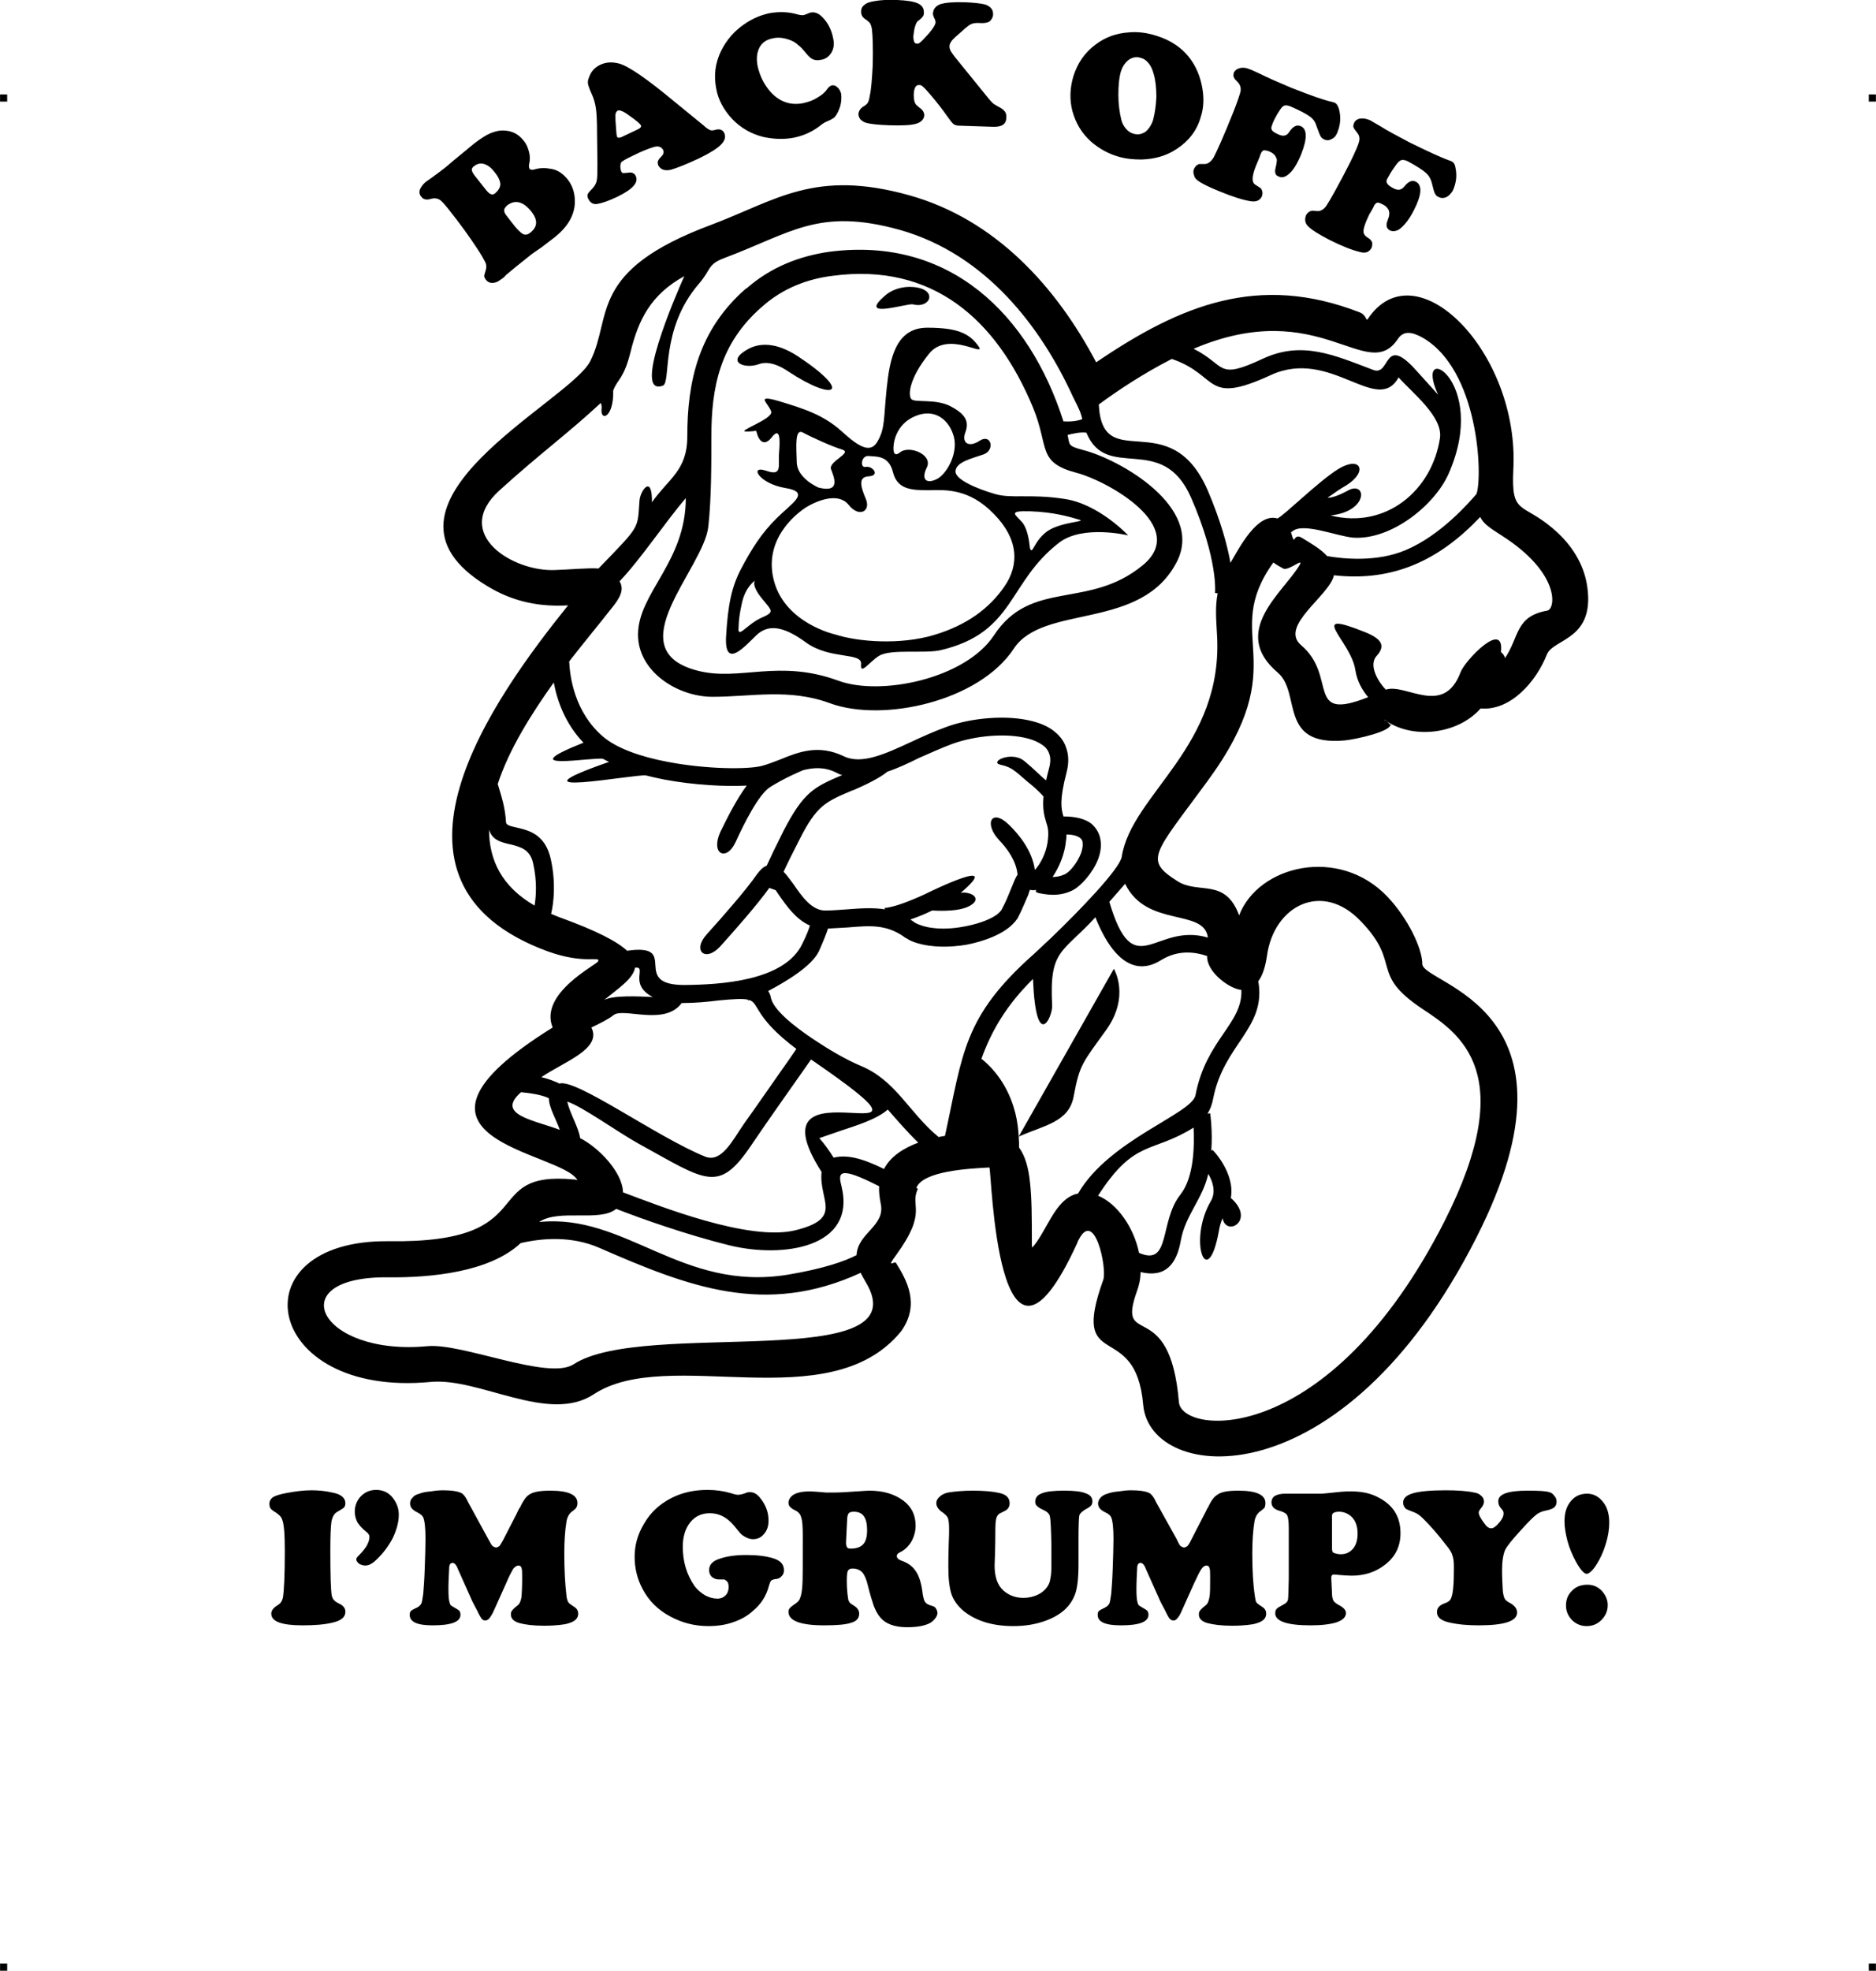 <?xml version="1.0" encoding="UTF-8"?> <!-- Creator: CorelDRAW X7 --> <?xml-stylesheet href="back-off-grumpy.css" type="text/css"?> <svg xmlns="http://www.w3.org/2000/svg" xmlns:xlink="http://www.w3.org/1999/xlink" xml:space="preserve" width="4.994in" height="5.245in" version="1.1" style="shape-rendering:geometricPrecision; text-rendering:geometricPrecision; image-rendering:optimizeQuality; fill-rule:evenodd; clip-rule:evenodd" viewBox="0 0 4987 5238"> <g id="Layer_x0020_1">  <g id="_792205872"> <rect class="fil0" y="251" width="18.947" height="19.054"></rect> <rect class="fil0" x="4968" y="251" width="18.947" height="19.054"></rect> <rect class="fil0" y="5219" width="18.947" height="19.054"></rect> <rect class="fil0" x="4968" y="5219" width="18.947" height="19.054"></rect> </g> <path class="fil1" d="M2708 3021c67,-30 133,-38 146,-106 16,-86 23,-89 87,-178 64,-90 20,-162 20,-162l-253 446zm-1198 -1412c-71,4 -143,-7 -216,-52l0 0c-356,-216 220,-488 275,-597 60,-119 -8,-240 323,-363 172,-65 274,-148 525,-78 229,64 391,243 497,444 225,-153 432,-237 700,-133 19,7 17,25 22,18l0 0c127,-191 404,88 387,400 -6,121 22,87 102,154 57,47 84,100 93,148l0 0c27,152 -89,146 -106,190 -28,71 -96,150 -176,143 -57,65 -167,81 -240,40 9,20 -91,42 -121,45 -178,16 -115,-126 -178,-180 -129,-109 15,-214 57,-285 15,-24 -29,16 -43,8 -9,-5 -18,-10 -26,-16 -143,200 60,261 -175,581 -143,195 -170,209 -80,266 56,36 127,-10 164,91 51,-133 265,-185 394,-50 55,58 93,138 93,179 0,55 455,114 144,727 -357,705 -868,654 -886,445 -20,-233 -197,-80 -106,-333 10,-30 -23,-190 -66,-105 -1,2 -2,3 -2,4 -1,1 -1,2 -1,3 -215,471 -228,-200 -234,-200 -54,3 -176,9 -194,54l4 3c-23,47 28,58 -58,176l0 0c-28,38 -4,14 0,21 28,45 65,110 13,182 -192,234 -618,36 -817,167 -120,79 -303,-45 -433,-33 -448,43 -520,-379 -111,-374 415,6 233,-189 493,-164 3,0 6,1 8,2 -41,-78 -548,-106 -66,-406 -37,-91 118,-167 121,-176 6,-15 -35,9 -133,-26 -501,-183 -143,-676 53,-920zm2710 2603c15,0 27,5 38,16 10,11 16,24 16,38 0,16 -6,29 -17,40 -11,11 -24,16 -39,16 -15,0 -27,-5 -38,-15 -11,-11 -17,-24 -17,-40 0,-15 5,-28 15,-38 11,-12 25,-17 42,-17zm-1 -242c15,0 28,6 38,17 14,14 21,34 21,60 0,18 -3,36 -9,56 -6,20 -14,38 -24,54 -11,18 -21,26 -27,26 -7,0 -17,-11 -29,-33 -9,-17 -17,-35 -22,-54 -5,-19 -8,-37 -8,-52 0,-20 4,-36 13,-49 11,-16 26,-25 47,-25zm-377 -9c34,0 59,2 77,6 8,1 14,4 19,9 5,4 7,10 7,15 0,5 -2,9 -5,14 -6,7 -9,12 -9,15 0,6 5,16 15,29 6,9 12,13 18,13 3,0 7,-1 10,-4 4,-2 8,-7 14,-14 6,-8 9,-15 9,-20 0,-3 0,-5 -1,-7 0,-1 -3,-5 -8,-11 -3,-4 -5,-9 -5,-16 0,-19 26,-28 78,-28 30,0 49,1 57,4 6,1 11,5 14,10 4,4 6,9 6,15 0,7 -2,12 -7,16 -4,3 -11,6 -22,8 -9,2 -18,5 -25,11 -7,5 -20,18 -39,39 -23,25 -38,43 -44,55 -5,12 -8,30 -8,53 0,20 1,38 2,55 1,10 3,17 5,21 2,4 7,8 15,12 12,7 18,15 18,25 0,23 -34,34 -102,34 -28,0 -55,-2 -80,-8 -21,-5 -31,-14 -31,-27 0,-11 6,-18 19,-23 10,-3 16,-8 18,-13 6,-12 8,-39 8,-83 0,-14 -1,-24 -4,-32 -2,-8 -8,-17 -18,-29 -19,-25 -39,-48 -59,-68 -9,-9 -17,-15 -26,-18 -11,-4 -18,-7 -21,-9 -4,-4 -7,-10 -7,-16 0,-12 9,-20 26,-25 17,-5 46,-8 86,-8zm-416 234l0 -134c0,-18 -2,-29 -4,-33 -2,-5 -9,-9 -19,-12 -16,-4 -23,-12 -23,-23 0,-7 3,-13 9,-17 7,-4 16,-6 29,-6 4,0 14,0 30,0l15 0c28,0 45,0 50,0 5,0 22,-2 52,-5 10,-1 19,-1 27,-1 28,0 53,5 74,17 38,20 57,51 57,94 0,34 -13,62 -40,83 -25,20 -55,30 -90,30 -9,0 -21,-1 -34,-2 -7,-1 -11,-1 -13,-1 -5,0 -7,3 -7,8l0 2 2 42c0,8 2,14 4,18 3,4 8,8 16,12 11,6 17,13 17,20 0,11 -8,19 -25,25 -16,5 -39,8 -69,8 -63,0 -94,-11 -94,-32 0,-5 1,-9 4,-12 2,-3 9,-6 19,-12 6,-3 10,-7 11,-13 1,-6 1,-25 2,-56zm115 -167l0 87c0,7 1,11 4,12 5,2 11,4 19,4 11,0 20,-3 28,-10 11,-9 17,-24 17,-45 0,-22 -7,-38 -20,-48 -8,-6 -18,-10 -29,-10 -13,0 -19,4 -19,10zm-367 181l-31 69c-5,12 -9,19 -13,23 -3,4 -6,6 -10,6 -4,0 -7,-1 -10,-4 -2,-2 -7,-10 -13,-23 -7,-13 -13,-24 -17,-34l-34 -76c-4,-11 -9,-16 -14,-16 -6,0 -9,5 -9,14 -1,20 -2,38 -2,55 0,18 1,30 3,36 1,4 2,7 4,8 2,2 8,5 16,10 6,3 9,7 9,15 0,19 -25,28 -73,28 -42,0 -62,-9 -62,-28 0,-4 1,-8 3,-10 2,-2 8,-5 16,-9 6,-3 10,-7 12,-11 2,-4 3,-13 5,-26 1,-13 3,-36 4,-67 1,-31 2,-57 2,-79 0,-28 -2,-47 -6,-57 -2,-3 -3,-6 -6,-7 -1,-2 -5,-4 -11,-7 -12,-6 -18,-13 -18,-23 0,-6 3,-11 7,-16 5,-5 11,-8 18,-10 8,-3 18,-5 30,-6 13,-2 23,-3 32,-3 22,0 37,2 46,6 4,1 8,4 10,7 3,3 7,9 11,18l54 97c5,11 9,18 11,20 3,2 6,4 10,4 3,0 6,-2 9,-4 2,-3 6,-8 9,-15l36 -70c5,-9 7,-15 9,-17 8,-17 16,-29 25,-34 10,-8 29,-11 56,-11 48,0 72,11 72,33 0,5 -1,8 -2,12 -2,2 -6,6 -12,10 -8,6 -13,15 -15,26 -4,24 -6,52 -6,86 0,43 2,81 7,114 1,8 2,13 4,16 2,3 8,7 17,13 6,4 9,10 9,17 0,12 -8,20 -24,25 -8,3 -17,4 -26,5 -9,1 -22,2 -41,2 -29,0 -50,-3 -65,-7 -15,-4 -23,-12 -23,-23 0,-4 1,-8 3,-10 2,-3 7,-8 16,-15 4,-3 7,-10 9,-20 2,-10 2,-28 2,-52 0,-14 0,-23 -2,-27 -1,-4 -4,-6 -8,-6 -4,0 -9,3 -13,9 -5,7 -11,20 -20,39zm-307 -115l0 63c0,37 -3,64 -9,80 -12,33 -38,56 -79,71 -25,9 -53,14 -85,14 -54,0 -98,-13 -131,-39 -16,-13 -27,-28 -33,-44 -6,-17 -9,-42 -9,-73 0,-13 0,-33 1,-62 1,-20 1,-33 1,-39 0,-15 -1,-24 -3,-30 -2,-5 -7,-10 -14,-15 -11,-7 -17,-16 -17,-25 0,-6 3,-12 9,-17 5,-5 13,-9 22,-11 19,-3 41,-5 66,-5 29,0 52,2 70,6 19,4 28,13 28,28 0,7 -3,13 -8,17 -1,1 -7,4 -15,8 -6,2 -10,7 -12,13 -2,6 -3,17 -3,31 0,15 0,47 -2,96 0,29 7,52 24,67 14,12 31,19 53,19 13,0 26,-3 37,-8 11,-5 19,-12 25,-20 5,-7 8,-14 9,-22 2,-9 3,-20 3,-34l0 -56c-1,-43 -2,-68 -4,-76 -1,-7 -7,-13 -16,-17 -9,-4 -15,-8 -18,-11 -4,-3 -5,-7 -5,-12 0,-10 6,-18 18,-22 12,-5 32,-7 59,-7 26,0 45,2 57,7 12,4 18,11 18,21 0,5 -1,9 -3,11 -2,3 -8,7 -16,11 -9,6 -15,11 -16,17 -1,6 -2,28 -2,65zm-601 75c-6,0 -10,2 -12,6 -2,3 -3,13 -3,27 0,21 2,38 4,50 1,4 3,6 4,8 2,2 5,4 10,7 10,6 15,13 15,22 0,12 -7,20 -21,24 -14,5 -38,7 -72,7 -63,0 -95,-12 -95,-36 0,-4 1,-7 3,-9 2,-3 6,-6 13,-11 8,-5 13,-10 15,-17 3,-7 5,-18 6,-35 1,-12 1,-55 1,-130 0,-23 -1,-40 -4,-48 -2,-9 -7,-15 -15,-19 -7,-3 -12,-7 -15,-10 -2,-2 -4,-6 -4,-11 0,-6 3,-12 8,-17 4,-4 11,-8 20,-10 7,-2 17,-3 30,-3 6,0 20,1 42,3 4,0 11,0 20,0 15,0 36,-1 61,-3 17,-1 28,-2 34,-2 37,0 67,9 91,27 21,16 32,38 32,66 0,15 -4,29 -11,42 -8,13 -18,23 -31,29 -6,3 -8,6 -8,10 0,5 4,9 12,12 18,6 31,16 39,29 9,13 15,34 18,61 2,11 4,18 7,21 3,4 9,7 20,10 3,1 6,3 8,6 2,4 4,7 4,12 0,5 -2,10 -7,16 -4,5 -9,9 -15,12 -15,7 -34,10 -59,10 -33,0 -57,-9 -71,-26 -7,-8 -12,-18 -17,-30 -4,-12 -10,-30 -16,-55 -4,-17 -9,-28 -15,-35 -6,-6 -14,-10 -26,-10zm-14 -131l-3 60c0,1 0,1 0,2 0,6 1,10 3,13 1,2 5,3 10,3 15,0 26,-4 33,-12 7,-8 10,-20 10,-37 0,-33 -11,-49 -35,-49 -6,0 -11,1 -14,4 -2,3 -4,9 -4,16zm-371 -78c22,0 43,3 63,9 9,3 15,4 18,4 3,0 11,-1 21,-5 4,-2 8,-2 11,-2 10,0 19,5 28,17 14,18 21,37 21,59 0,14 -4,26 -12,35 -7,9 -17,14 -29,14 -10,0 -19,-4 -29,-11 -3,-2 -10,-10 -21,-24 -19,-23 -40,-34 -65,-34 -22,0 -39,8 -52,24 -13,16 -20,38 -20,65 0,41 11,75 31,104 8,11 18,19 28,25 11,6 22,9 33,9 9,0 16,-3 22,-9 5,-5 8,-13 8,-22 0,-8 -2,-14 -7,-17 -2,-2 -4,-3 -5,-3 -2,0 -7,0 -15,0 -7,0 -13,-3 -18,-7 -5,-5 -7,-11 -7,-18 0,-14 9,-24 28,-30 20,-7 44,-10 71,-10 29,0 53,3 72,9 19,6 28,16 28,32 0,6 -2,11 -6,15 -4,5 -10,8 -17,8 -6,1 -10,3 -11,4 -2,2 -4,7 -6,14 -7,27 -21,49 -43,67 -14,13 -32,23 -53,30 -20,7 -42,10 -65,10 -37,0 -71,-9 -102,-26 -32,-17 -57,-42 -73,-73 -14,-26 -21,-55 -21,-85 0,-31 8,-60 25,-88 17,-30 42,-53 74,-69 28,-14 59,-21 95,-21zm-536 249l-31 69c-5,12 -10,19 -13,23 -3,4 -7,6 -11,6 -3,0 -7,-1 -9,-4 -2,-2 -7,-10 -13,-23 -7,-13 -13,-24 -17,-34l-34 -76c-4,-11 -9,-16 -14,-16 -6,0 -9,5 -9,14 -1,20 -2,38 -2,55 0,18 1,30 3,36 1,4 2,7 4,8 2,2 8,5 16,10 6,3 9,7 9,15 0,19 -25,28 -74,28 -41,0 -61,-9 -61,-28 0,-4 1,-8 3,-10 2,-2 7,-5 16,-9 6,-3 10,-7 12,-11 2,-4 3,-13 5,-26 1,-13 3,-36 4,-67 1,-31 2,-57 2,-79 0,-28 -2,-47 -6,-57 -2,-3 -4,-6 -6,-7 -2,-2 -5,-4 -11,-7 -12,-6 -18,-13 -18,-23 0,-6 2,-11 7,-16 4,-5 10,-8 18,-10 7,-3 17,-5 30,-6 12,-2 23,-3 32,-3 21,0 37,2 46,6 4,1 8,4 10,7 3,3 7,9 11,18l53 97c6,11 10,18 12,20 3,2 6,4 10,4 3,0 6,-2 9,-4 2,-3 5,-8 9,-15l36 -70c4,-9 7,-15 9,-17 8,-17 16,-29 24,-34 11,-8 30,-11 57,-11 48,0 72,11 72,33 0,5 -1,8 -3,12 -1,2 -5,6 -11,10 -8,6 -13,15 -15,26 -4,24 -6,52 -6,86 0,43 2,81 6,114 1,8 3,13 5,16 2,3 8,7 17,13 6,4 9,10 9,17 0,12 -8,20 -24,25 -8,3 -17,4 -26,5 -9,1 -23,2 -41,2 -29,0 -51,-3 -65,-7 -15,-4 -23,-12 -23,-23 0,-4 1,-8 3,-10 2,-3 7,-8 16,-15 4,-3 7,-10 9,-20 1,-10 2,-28 2,-52 0,-14 0,-23 -2,-27 -1,-4 -4,-6 -8,-6 -4,0 -9,3 -14,9 -4,7 -11,20 -19,39zm-345 -249c18,0 33,7 44,21 10,13 16,27 16,45 0,20 -6,41 -16,62 -11,21 -25,40 -44,58 -10,10 -20,15 -29,15 -6,0 -12,-2 -17,-5 -4,-4 -7,-7 -7,-12 0,-2 2,-5 5,-8 11,-11 19,-21 23,-28 4,-8 7,-15 7,-23 0,-5 -3,-10 -9,-14 -11,-9 -18,-17 -23,-25 -4,-8 -7,-17 -7,-28 0,-17 6,-30 16,-41 11,-11 24,-17 41,-17zm-172 1c19,0 38,2 55,6 23,4 35,14 35,29 0,5 -2,9 -4,11 -2,2 -8,6 -17,11 -8,4 -13,12 -16,26 -2,13 -3,39 -3,77 0,65 1,105 4,121 2,5 3,9 6,11 2,3 7,6 13,9 11,5 17,12 17,22 0,14 -11,23 -31,28 -23,6 -50,8 -83,8 -55,0 -83,-10 -83,-31 0,-8 5,-15 16,-22 9,-5 13,-12 15,-21 3,-19 5,-60 5,-123 0,-44 -2,-72 -7,-84 -2,-7 -8,-13 -17,-19 -7,-4 -12,-8 -14,-11 -2,-3 -3,-7 -3,-12 0,-7 3,-13 10,-18 7,-4 20,-8 37,-11 22,-4 43,-7 65,-7zm581 -3282l-25 20c-18,14 -30,25 -38,31 -6,7 -11,11 -15,13 -7,6 -15,9 -22,9 -8,0 -13,-3 -18,-9 -2,-3 -4,-7 -4,-10 1,-3 2,-9 5,-18 1,-6 1,-12 -2,-18 -3,-6 -10,-19 -22,-37 -19,-29 -44,-64 -75,-103 -12,-15 -20,-24 -26,-27 -6,-3 -13,-4 -23,-1 -11,3 -19,1 -24,-6 -5,-5 -6,-12 -4,-19 3,-7 8,-14 15,-20 4,-3 10,-7 17,-12 11,-8 23,-17 36,-27 9,-8 27,-23 54,-45 8,-7 16,-13 23,-19 17,-13 31,-22 43,-27 12,-5 25,-8 37,-7 20,1 37,9 51,27 7,8 11,18 14,29 3,11 3,21 1,31 -2,7 -1,12 1,15 3,3 7,3 14,1 13,-4 28,-4 44,-1 17,3 31,13 43,28 14,18 20,39 19,64 -2,33 -20,63 -54,90 -4,3 -16,12 -34,26 -17,12 -28,19 -31,22zm-147 -212l30 38c5,6 9,10 13,11 3,2 7,1 11,-2 9,-8 14,-16 14,-25 -1,-9 -5,-19 -15,-31 -9,-12 -18,-19 -28,-22 -9,-3 -18,-1 -26,5 -5,3 -7,7 -7,11 1,4 3,9 8,15zm85 107l14 18c12,16 22,26 29,30 6,3 13,2 20,-4 19,-15 20,-33 3,-55 -22,-28 -44,-33 -65,-17 -5,5 -8,9 -8,13 0,4 2,9 7,15zm442 -307l82 67c7,7 13,10 17,12 3,1 8,1 14,-1 11,-3 19,0 23,8 5,11 2,21 -9,32 -10,10 -29,22 -58,36 -32,15 -57,25 -74,30 -8,2 -15,2 -21,0 -6,-2 -10,-6 -13,-11 -2,-5 -2,-9 -1,-12 1,-3 4,-7 9,-12 6,-6 7,-11 5,-17 -5,-9 -13,-12 -26,-8 -13,4 -31,11 -53,22 -19,9 -30,15 -33,19 -1,3 -2,6 -2,11 0,4 1,8 2,12 2,3 3,5 5,5 2,0 6,0 14,-1 10,-2 17,2 20,9 8,17 -8,35 -49,55 -23,11 -41,17 -53,19 -11,2 -19,-3 -24,-13 -2,-4 -3,-8 -2,-12 1,-3 4,-7 9,-12 8,-8 13,-15 15,-24 2,-8 2,-24 2,-47l-1 -81c0,-29 -1,-51 -3,-65 -2,-14 -6,-27 -11,-38 -6,-13 -9,-22 -10,-27 -1,-5 0,-12 3,-18 5,-15 15,-26 30,-33 15,-7 31,-8 50,-3 25,7 73,40 143,98zm-136 97l42 -20c7,-3 10,-7 9,-10 -2,-5 -13,-14 -33,-28 -8,-6 -15,-10 -19,-11 -4,-2 -7,-2 -10,-1 -5,3 -7,9 -6,21 0,1 0,7 1,18 1,17 2,27 3,30 2,4 6,4 13,1zm393 -329c23,-4 46,-4 69,2 10,3 18,4 22,3 2,-1 7,-2 13,-5 2,-1 4,-1 6,-2 8,-1 16,1 24,7 18,15 30,36 35,63 4,18 0,33 -11,45 -6,6 -13,10 -22,11 -8,2 -15,1 -20,-1 -6,-2 -12,-8 -18,-15 -9,-11 -16,-19 -22,-23 -5,-5 -11,-9 -18,-12 -17,-7 -34,-10 -50,-6 -16,3 -28,11 -35,24 -7,14 -9,30 -5,50 6,26 17,49 35,69 24,26 53,36 87,29 13,-3 25,-7 36,-14 12,-7 21,-14 26,-22 5,-7 9,-10 13,-11 5,-1 10,0 15,5 5,4 8,10 10,17 1,9 1,19 -2,32 -4,12 -8,22 -15,30 -3,3 -9,7 -19,11 -5,2 -13,6 -21,13 -21,16 -44,26 -69,31 -26,5 -53,4 -81,-2 -32,-8 -60,-24 -83,-48 -22,-24 -37,-51 -42,-80 -7,-35 -3,-68 13,-101 14,-28 34,-52 62,-71 20,-14 43,-24 67,-29zm519 41l-26 23c-10,9 -15,17 -15,24 0,4 1,8 3,12 2,4 6,9 11,16l86 106c7,9 13,15 16,18 3,2 7,5 13,8 8,4 14,8 18,13 3,4 5,10 4,17 0,17 -12,25 -36,24l-90 -3c-6,0 -11,-2 -14,-4 -4,-3 -9,-10 -17,-21 -12,-17 -27,-37 -47,-60 -8,-9 -14,-16 -18,-19 -3,-3 -6,-4 -9,-4 -10,-1 -14,8 -15,25 0,14 2,24 8,29 1,1 4,3 7,6 9,6 13,13 13,21 -1,10 -8,18 -22,22 -14,4 -37,5 -70,4 -29,-1 -51,-3 -64,-7 -6,-2 -10,-5 -14,-9 -3,-4 -5,-9 -5,-14 1,-9 6,-16 15,-21 5,-3 8,-6 10,-9 2,-4 4,-10 5,-18 4,-17 6,-45 8,-82 1,-44 0,-76 -2,-94 -1,-8 -3,-13 -5,-17 -2,-3 -6,-6 -11,-10 -9,-5 -13,-12 -13,-21 0,-8 3,-14 9,-18 5,-5 14,-8 27,-10 16,-3 36,-4 60,-3 25,1 44,4 55,9 11,5 16,13 16,24 0,5 -1,9 -3,11 -2,3 -6,7 -13,12 -3,2 -5,7 -8,16 -2,8 -3,16 -4,24 0,14 3,20 9,20 3,1 7,-1 10,-4 4,-3 11,-11 22,-23 12,-14 18,-24 18,-30 0,-2 -1,-7 -4,-12 -2,-5 -3,-8 -3,-11 1,-12 7,-20 20,-25 13,-4 35,-6 65,-5 24,1 42,3 54,6 14,5 21,13 21,26 0,5 -2,10 -5,14 -3,5 -7,7 -12,8 -3,1 -11,2 -23,1 -8,0 -14,1 -18,3 -5,2 -10,6 -17,12zm509 19c39,12 70,33 92,64 15,21 25,46 30,74 5,28 4,54 -4,78 -10,36 -32,64 -64,85 -27,18 -58,27 -94,28 -22,0 -42,-2 -62,-8 -27,-8 -50,-21 -71,-39 -25,-22 -41,-49 -50,-81 -8,-30 -7,-61 2,-92 11,-36 31,-65 60,-86 25,-19 55,-30 89,-32 23,-2 47,1 72,9zm-41 59c-12,-4 -24,-2 -35,7 -8,7 -14,16 -18,28 -5,17 -7,38 -7,63 0,24 3,47 8,67 2,9 7,17 12,23 6,7 12,11 19,13 12,4 22,2 32,-4 9,-7 16,-17 21,-31 5,-19 8,-39 9,-62 0,-23 -2,-44 -7,-61 -3,-11 -7,-21 -13,-28 -6,-8 -13,-13 -21,-15zm398 129c-10,-4 -17,-4 -22,1 -3,3 -8,10 -14,20 -6,11 -11,20 -14,30 -2,5 -2,9 1,13 2,3 9,7 18,11 7,3 12,3 16,2 4,-1 8,-4 11,-9 10,-15 20,-20 30,-16 18,7 19,32 2,75 -11,27 -23,46 -36,55 -8,6 -16,8 -24,4 -9,-3 -11,-11 -8,-23 2,-8 3,-14 3,-17 1,-4 0,-7 -2,-11 -3,-7 -9,-12 -19,-16 -6,-2 -11,-3 -15,-2 -3,2 -6,6 -8,13 0,1 -3,8 -8,20 -11,25 -14,42 -11,50 1,3 2,5 4,6 1,2 6,4 13,9 4,2 6,5 7,9 2,5 1,9 0,14 -5,11 -14,16 -29,14 -21,-3 -49,-12 -83,-26 -30,-12 -50,-22 -60,-30 -5,-4 -8,-8 -9,-14 -2,-5 -2,-11 0,-16 3,-6 7,-11 14,-13 1,0 6,0 14,0 9,0 17,-6 24,-17 9,-17 27,-57 53,-122 11,-28 17,-46 19,-55 1,-9 -1,-16 -7,-23 -6,-6 -10,-10 -11,-14 -2,-3 -1,-7 0,-12 3,-6 8,-10 16,-12 8,-2 17,-1 26,3 6,2 14,6 25,11 24,12 52,24 85,38 53,21 90,34 110,38 2,1 4,1 6,2 5,2 8,7 11,15 6,21 5,42 -3,62 -3,9 -8,16 -15,19 -6,4 -13,5 -20,2 -5,-2 -8,-5 -10,-8 -2,-3 -6,-13 -12,-30 -3,-10 -9,-18 -18,-24 -8,-6 -25,-15 -50,-26zm312 146c-10,-5 -18,-5 -22,-1 -4,2 -9,9 -16,19 -7,10 -12,19 -17,28 -3,5 -3,9 0,13 2,4 8,8 17,13 7,3 12,4 16,3 4,-1 8,-3 12,-8 11,-14 21,-18 31,-13 17,9 16,34 -5,75 -13,26 -27,43 -40,52 -9,5 -17,6 -25,2 -8,-5 -10,-13 -6,-24 3,-8 5,-14 5,-17 1,-4 0,-7 -1,-12 -3,-6 -8,-12 -17,-16 -7,-4 -12,-5 -15,-4 -3,2 -7,5 -9,12 -1,1 -4,8 -11,19 -12,25 -17,41 -15,49 1,3 2,5 4,7 1,1 5,5 12,9 3,3 6,6 7,11 0,4 0,9 -2,13 -6,11 -16,15 -30,11 -21,-5 -47,-15 -81,-32 -29,-15 -48,-27 -57,-36 -4,-4 -7,-8 -8,-14 -1,-6 0,-11 2,-16 3,-6 8,-10 15,-12 1,0 6,0 14,1 9,1 18,-4 25,-14 11,-17 33,-56 64,-117 13,-27 21,-45 23,-54 2,-8 1,-16 -5,-23 -5,-6 -9,-12 -10,-15 -1,-3 0,-7 2,-12 3,-6 9,-10 17,-11 8,-1 17,1 26,5 5,3 13,8 24,14 22,14 49,28 81,45 51,25 86,41 106,48 2,1 4,1 5,2 5,2 9,8 10,16 5,22 2,42 -7,62 -5,8 -11,14 -17,17 -7,3 -14,3 -20,0 -5,-2 -8,-5 -10,-9 -2,-3 -5,-13 -9,-30 -3,-11 -8,-19 -16,-26 -8,-7 -23,-17 -47,-30zm-1406 1314c-25,15 -51,54 -48,22 3,-32 -82,-11 -146,-57 -64,-47 -103,-48 -133,-19 -30,29 -84,91 -80,4 5,-87 15,-134 41,-183 26,-49 53,-93 94,-133 40,-40 92,-69 22,-80 -70,-12 -96,-61 -51,-46 45,16 32,-13 35,-48 3,-35 3,-70 -20,-40 -24,30 -37,-2 -39,-12 -3,-10 1,-4 -28,-4 -29,0 72,-33 66,-53 -6,-21 -45,-47 20,-28 66,20 118,36 167,80 49,45 79,60 97,25 19,-34 15,-61 23,-138 8,-77 23,-162 108,-162 84,0 113,17 136,49 23,33 -81,-44 -132,21 -52,65 -55,108 -47,119 8,12 66,-2 107,21 41,22 47,42 37,69 -10,27 9,41 39,21 30,-19 41,26 9,37 -32,11 -72,20 -74,44 -2,23 60,48 105,61 44,13 93,-1 184,13 92,13 170,97 170,97 0,0 -120,-29 -183,19 -138,106 -117,239 -315,286 -42,10 -132,-4 -164,15zm-347 -816c27,-14 70,-20 131,20 148,98 98,122 -26,40 -37,-25 -63,-25 -78,-19 -39,14 -90,-7 -27,-41zm437 -118c-15,-4 -154,43 -71,-26 16,-13 43,-23 73,-20 65,6 45,58 -2,46zm-251 487c0,0 -57,-24 -58,-67 -1,-42 -6,-92 17,-79 22,12 77,37 104,45 28,9 -37,31 -30,52 8,21 27,64 -33,49zm200 -116c0,0 4,-52 57,-74 52,-22 91,10 103,56 11,47 -22,101 -47,112 -25,12 -42,2 -25,-32 16,-34 -47,-59 -71,-40 -24,20 -17,-22 -17,-22zm-413 495c1,-9 -1,-27 9,-71 9,-44 35,-61 35,-61 0,0 -11,11 17,46 28,35 37,37 0,53 -37,17 -58,50 -61,33zm256 11c0,0 -130,-29 -161,-140 -31,-111 58,-181 87,-199 29,-17 84,-39 111,-5 27,34 59,18 46,-15 -14,-33 -22,-60 8,-61 30,-2 10,-28 -8,-25 -17,4 -13,-30 6,-29 20,2 55,-3 66,44 12,46 51,47 96,47 44,-1 106,-5 172,63 66,67 68,135 28,193 -40,58 -100,103 -188,129 -87,26 -199,19 -263,-2zm519 -229c-1,-4 -3,-46 -20,-68 -18,-21 -42,-32 21,-30 62,2 106,15 129,22 24,6 -46,5 -84,31 -37,27 -39,65 -46,45zm36 660c-8,-9 -18,-19 -30,-29 -40,-32 -49,-48 -83,-55 -34,-7 27,-38 61,-11 34,28 45,42 59,52 3,-14 3,-14 8,-33 4,-15 4,-28 0,-38 -3,-9 -9,-17 -18,-23 -10,-7 -23,-13 -38,-17 -60,-16 -143,-7 -201,14 -30,11 -60,25 -90,38 -28,14 -56,27 -83,36 -12,10 -37,26 -88,48l-8 3c-68,29 -92,39 -137,128 -19,37 -33,65 -43,87 9,9 17,21 27,34 21,31 49,71 86,69 19,0 37,-2 55,-3 38,-3 70,-5 102,0l0 0c-2,-2 -2,-4 0,-4 1,0 4,0 8,-1 18,-3 49,-13 97,-35 18,-9 213,-104 96,-4 8,-1 14,-1 20,1 16,3 28,16 11,29 -15,12 -41,16 -60,17 -14,1 -29,1 -47,0 -22,11 -41,18 -58,24 3,2 6,4 9,6 1,1 3,2 4,3l0 0c12,6 27,11 44,13 27,4 57,2 84,-3 28,-5 65,-15 89,-32 5,-4 9,-8 12,-12 0,-1 1,-1 1,-2 11,-20 19,-41 26,-58 6,-14 10,-26 16,-34 -3,-36 -27,-69 -48,-91 -43,-45 -21,-87 25,-42 27,26 62,69 69,120 2,-2 4,-4 6,-7 14,-18 27,-47 29,-77 2,-20 -1,-31 -5,-43 -5,-17 -10,-35 -7,-68zm-1261 -359c2,43 15,135 89,199 38,33 104,55 173,68 104,20 213,20 249,11 16,-4 33,-11 49,-17 51,-21 103,-41 170,-9 47,23 110,-6 179,-38 30,-14 61,-28 94,-40 65,-24 161,-33 229,-15 20,5 39,13 54,24 16,12 29,27 35,46 7,19 8,41 1,67 -19,73 -14,96 -8,116 34,0 58,7 74,19 15,13 23,29 25,47 2,15 -1,32 -7,48 -14,36 -46,72 -69,83 -37,18 -73,10 -92,6 -1,0 0,-1 1,-1l0 -1c-1,0 -1,1 -1,1l0 0c-4,1 -5,-2 -4,-7 -5,2 -11,1 -16,0 -1,3 -3,7 -4,12 -8,18 -17,41 -29,64 -1,1 -2,3 -4,5 -1,2 -2,3 -4,5 -28,33 -86,52 -128,60 -42,7 -92,8 -133,-5 -10,-3 -19,-7 -26,-12l0 0c-3,-1 -6,-3 -8,-5 -47,-32 -88,-29 -148,-24 -16,1 -32,2 -53,3 -4,13 -12,33 -24,60 -19,40 -86,80 -135,106 3,5 6,10 7,17 6,32 60,76 116,113 36,24 81,51 121,68 96,39 129,124 209,190 6,-1 11,-2 17,-3 48,-220 48,-316 236,-483 15,-14 31,-29 46,-43 78,-75 183,-184 188,-216 26,-167 273,-293 253,-594l0 0c-2,-37 -5,-71 2,-106l-7 -1c0,0 9,-87 -64,-254 -77,-175 -224,-40 -278,-172 -16,-2 -34,2 -50,6 6,27 0,29 41,40 98,25 322,152 250,296 -94,186 -355,112 -434,232 -92,140 -348,197 -489,145 -109,-40 -208,-17 -312,-17 -93,0 -198,-67 -198,-165 0,-111 127,-193 127,-363 -55,64 -118,160 -176,221 13,22 2,44 -24,75 -28,36 -68,84 -110,138zm479 900c-2,1 -3,1 -3,1l-1 -2c-13,-3 -35,-2 -77,2 -31,4 -65,7 -99,7 -45,62 -155,11 -181,32 -12,10 -38,23 -59,33 29,57 -73,91 -133,132 17,4 34,10 48,17 44,-14 259,142 387,194 44,18 73,-43 105,-89 31,-43 61,-87 92,-131 19,-27 36,-51 46,-66 -113,-85 -98,-121 -125,-130zm141 -150c11,-22 17,-38 20,-48 -37,-16 -62,-52 -83,-82 -3,-4 -5,-8 -8,-12l0 0 -17 -6c-32,45 -94,115 -130,155 -40,44 -76,12 -36,-32 38,-42 105,-118 133,-159 9,-12 17,-20 26,-23 10,-22 25,-53 45,-93 53,-102 80,-116 156,-148 -6,-1 -11,-4 -17,-7 -31,-15 -59,-13 -87,-6 -9,4 -46,19 -88,45 -31,20 -70,99 -91,145 -25,55 -68,33 -41,-26 17,-35 43,-87 70,-123 -55,3 -139,-1 -219,-16 -16,-3 -33,-7 -49,-11 -30,-4 -385,64 -98,-36 -6,-3 -11,-5 -16,-8 -24,-6 -251,36 -52,-43 -49,-51 -70,-112 -79,-160 -60,84 -119,178 -149,270l2 6c7,24 18,56 20,95l0 0c0,8 12,11 26,14 35,8 78,18 93,84 14,64 8,116 1,146 8,3 16,7 25,10 96,35 150,63 177,88 145,-21 4,92 154,91 93,-1 265,-10 312,-110zm702 -290c0,4 0,9 -1,14 -3,38 -19,74 -36,99 10,0 21,-2 32,-7 14,-6 34,-31 44,-57 3,-9 5,-19 4,-26 0,-6 -2,-10 -7,-14 -7,-5 -18,-9 -36,-9zm-482 199l0 0 0 0 0 0zm-932 -10c4,-25 7,-65 -4,-113 -8,-37 -35,-43 -57,-49 -28,-6 -52,-12 -60,-40 0,80 33,151 121,202zm1338 -35c0,0 0,-1 0,-1l0 1zm-150 442c52,42 78,97 90,144 6,24 8,45 9,63 1,11 1,21 1,29 16,22 25,53 29,92 5,44 5,97 5,160l0 0c0,6 0,10 1,14 39,-43 59,-127 118,-143 1,0 3,0 4,-1 83,-143 302,-211 312,-261 28,-148 126,-190 122,-280 -30,-2 -93,-47 -91,-90 -32,-11 -76,-17 -121,10 -95,61 -153,-54 -176,-113 -89,97 -123,85 -115,235 1,31 -43,124 -51,-71 -70,69 -110,137 -137,212zm382 -465c-12,14 -27,31 -42,48 66,222 121,53 262,95 -10,-79 -163,-25 -220,-143zm-550 688c-29,-28 -61,-65 -81,-88 -29,26 -85,43 -124,56l0 0 -58 20c14,16 27,34 38,52 42,-11 91,9 134,30 17,-33 51,-55 91,-70zm809 201c-5,11 -8,23 -10,35 -30,163 -83,25 -21,-81 14,-24 5,-52 -7,-72 -15,67 -61,110 -73,177 -11,63 -41,100 -107,84 0,18 -4,36 -10,52 -55,155 88,7 112,294 8,88 399,123 706,-481 199,-393 42,-498 -58,-564 -143,-95 -54,-119 -164,-233 -103,-109 -232,-42 -250,92 -4,27 -11,51 -23,67 22,125 -92,167 -120,312 -3,16 -8,29 -15,40l7 -1c0,0 7,45 3,100l3 -3c1,0 61,62 49,128 67,59 -12,105 -22,54zm-222 92c85,37 53,-83 110,-155 37,-47 37,-132 35,-178 -112,70 -156,29 -254,181 51,21 95,84 109,152zm-844 -215c-207,-324 414,4 -28,-299 -53,76 -107,151 -159,228 -87,129 -119,95 -299,-4 -56,-31 -150,-99 -190,-112 6,30 31,70 34,97 48,24 113,90 114,144 96,36 334,131 458,101 130,-32 62,-79 70,-155zm-449 -465c-66,-35 -13,-82 -47,-78 -5,30 -46,56 -82,86 23,-13 90,-10 129,-8zm-276 269c-20,-10 -54,-14 -74,-16 -69,60 35,74 103,100 -9,-27 -29,-59 -29,-84zm-26 329c230,-24 378,186 661,140 96,-16 152,-36 183,-52 3,-60 78,-77 64,-138 -3,-16 -5,-31 -4,-45 -111,-57 -109,-35 -100,0 40,163 -155,192 -298,157 -113,-28 -232,-70 -301,-97 -43,36 -152,-1 -205,35zm855 135c-254,117 -458,37 -694,-66 -75,-33 -154,-26 -210,-13 -83,78 -241,92 -351,91 -289,-4 -186,210 103,183 93,-9 322,92 389,48 186,-122 926,28 776,-219 -5,-9 -10,-17 -13,-24zm885 -2456c88,44 59,85 185,26 104,-48 189,-9 292,30l0 0c48,19 26,-99 117,4l56 62c-70,-152 138,-39 28,210 -37,84 -153,177 -254,170 -44,-4 -133,-41 -161,-17l0 0c-2,1 -3,2 -4,3 12,42 4,0 28,14 25,15 52,31 68,49 45,8 134,16 209,-16 93,-39 169,-127 188,-149 17,-48 6,-331 -144,-416 -26,-14 -49,-20 -65,4l0 0c-82,122 -207,-117 -543,26zm223 451c20,-10 107,-97 161,-131 60,-37 81,6 22,43 -16,9 -33,21 -50,33 16,0 37,-10 52,-18 52,-31 60,54 -44,65 147,37 270,-66 291,-206 8,-57 -75,-121 -110,-161 -57,103 -180,-80 -340,-6 -178,82 -136,0 -263,-43 -78,40 -145,85 -194,121 9,190 188,-2 289,227 35,82 53,148 61,194 23,-39 71,-134 125,-118zm241 475c-15,-18 -29,-41 -34,-72 -11,-78 -136,-166 28,-100 46,19 51,38 28,63l0 0c-22,26 7,71 25,89 53,-18 154,74 199,-47 12,-31 117,-141 107,-53 5,4 9,9 11,16 38,-56 27,-111 112,-126 23,-4 35,-100 -120,-199 -31,-20 -49,-31 -58,-50 -107,113 -229,173 -389,155 -11,54 -147,135 -87,186 98,83 9,205 178,138zm-760 -739c-15,6 -34,7 -50,6 -91,-285 -303,-492 -621,-451 -79,11 -156,40 -222,98l0 -1c-128,111 -157,249 -157,394 0,91 -50,112 -94,175 1,-76 -31,-31 -33,-5 -6,78 4,64 -109,181 -28,-2 -79,3 -114,4 -112,6 -277,-95 -150,-211 109,-99 183,-152 270,-233 2,5 3,10 2,16 -3,35 33,22 31,-49 11,-30 28,-30 46,-102 21,-86 54,-153 143,-202 -25,56 -139,321 -57,291 23,-8 -9,-149 96,-271 33,-38 22,-51 67,-68 179,-67 251,-135 467,-75 233,66 378,264 460,443 9,19 21,39 25,60zm-986 46c0,74 0,165 -8,239l0 0c-12,113 -246,329 -27,384 112,28 213,-32 372,26 113,42 338,-5 414,-120 99,-151 251,-68 395,-186 128,-104 -97,-226 -174,-246 -107,-28 -73,-67 -117,-174 -97,-234 -267,-385 -532,-350 -67,8 -133,33 -188,82l0 0c-113,98 -135,215 -135,345zm1805 763c-29,-16 -14,-14 3,7l-3 -7z"></path> </g> </svg> 